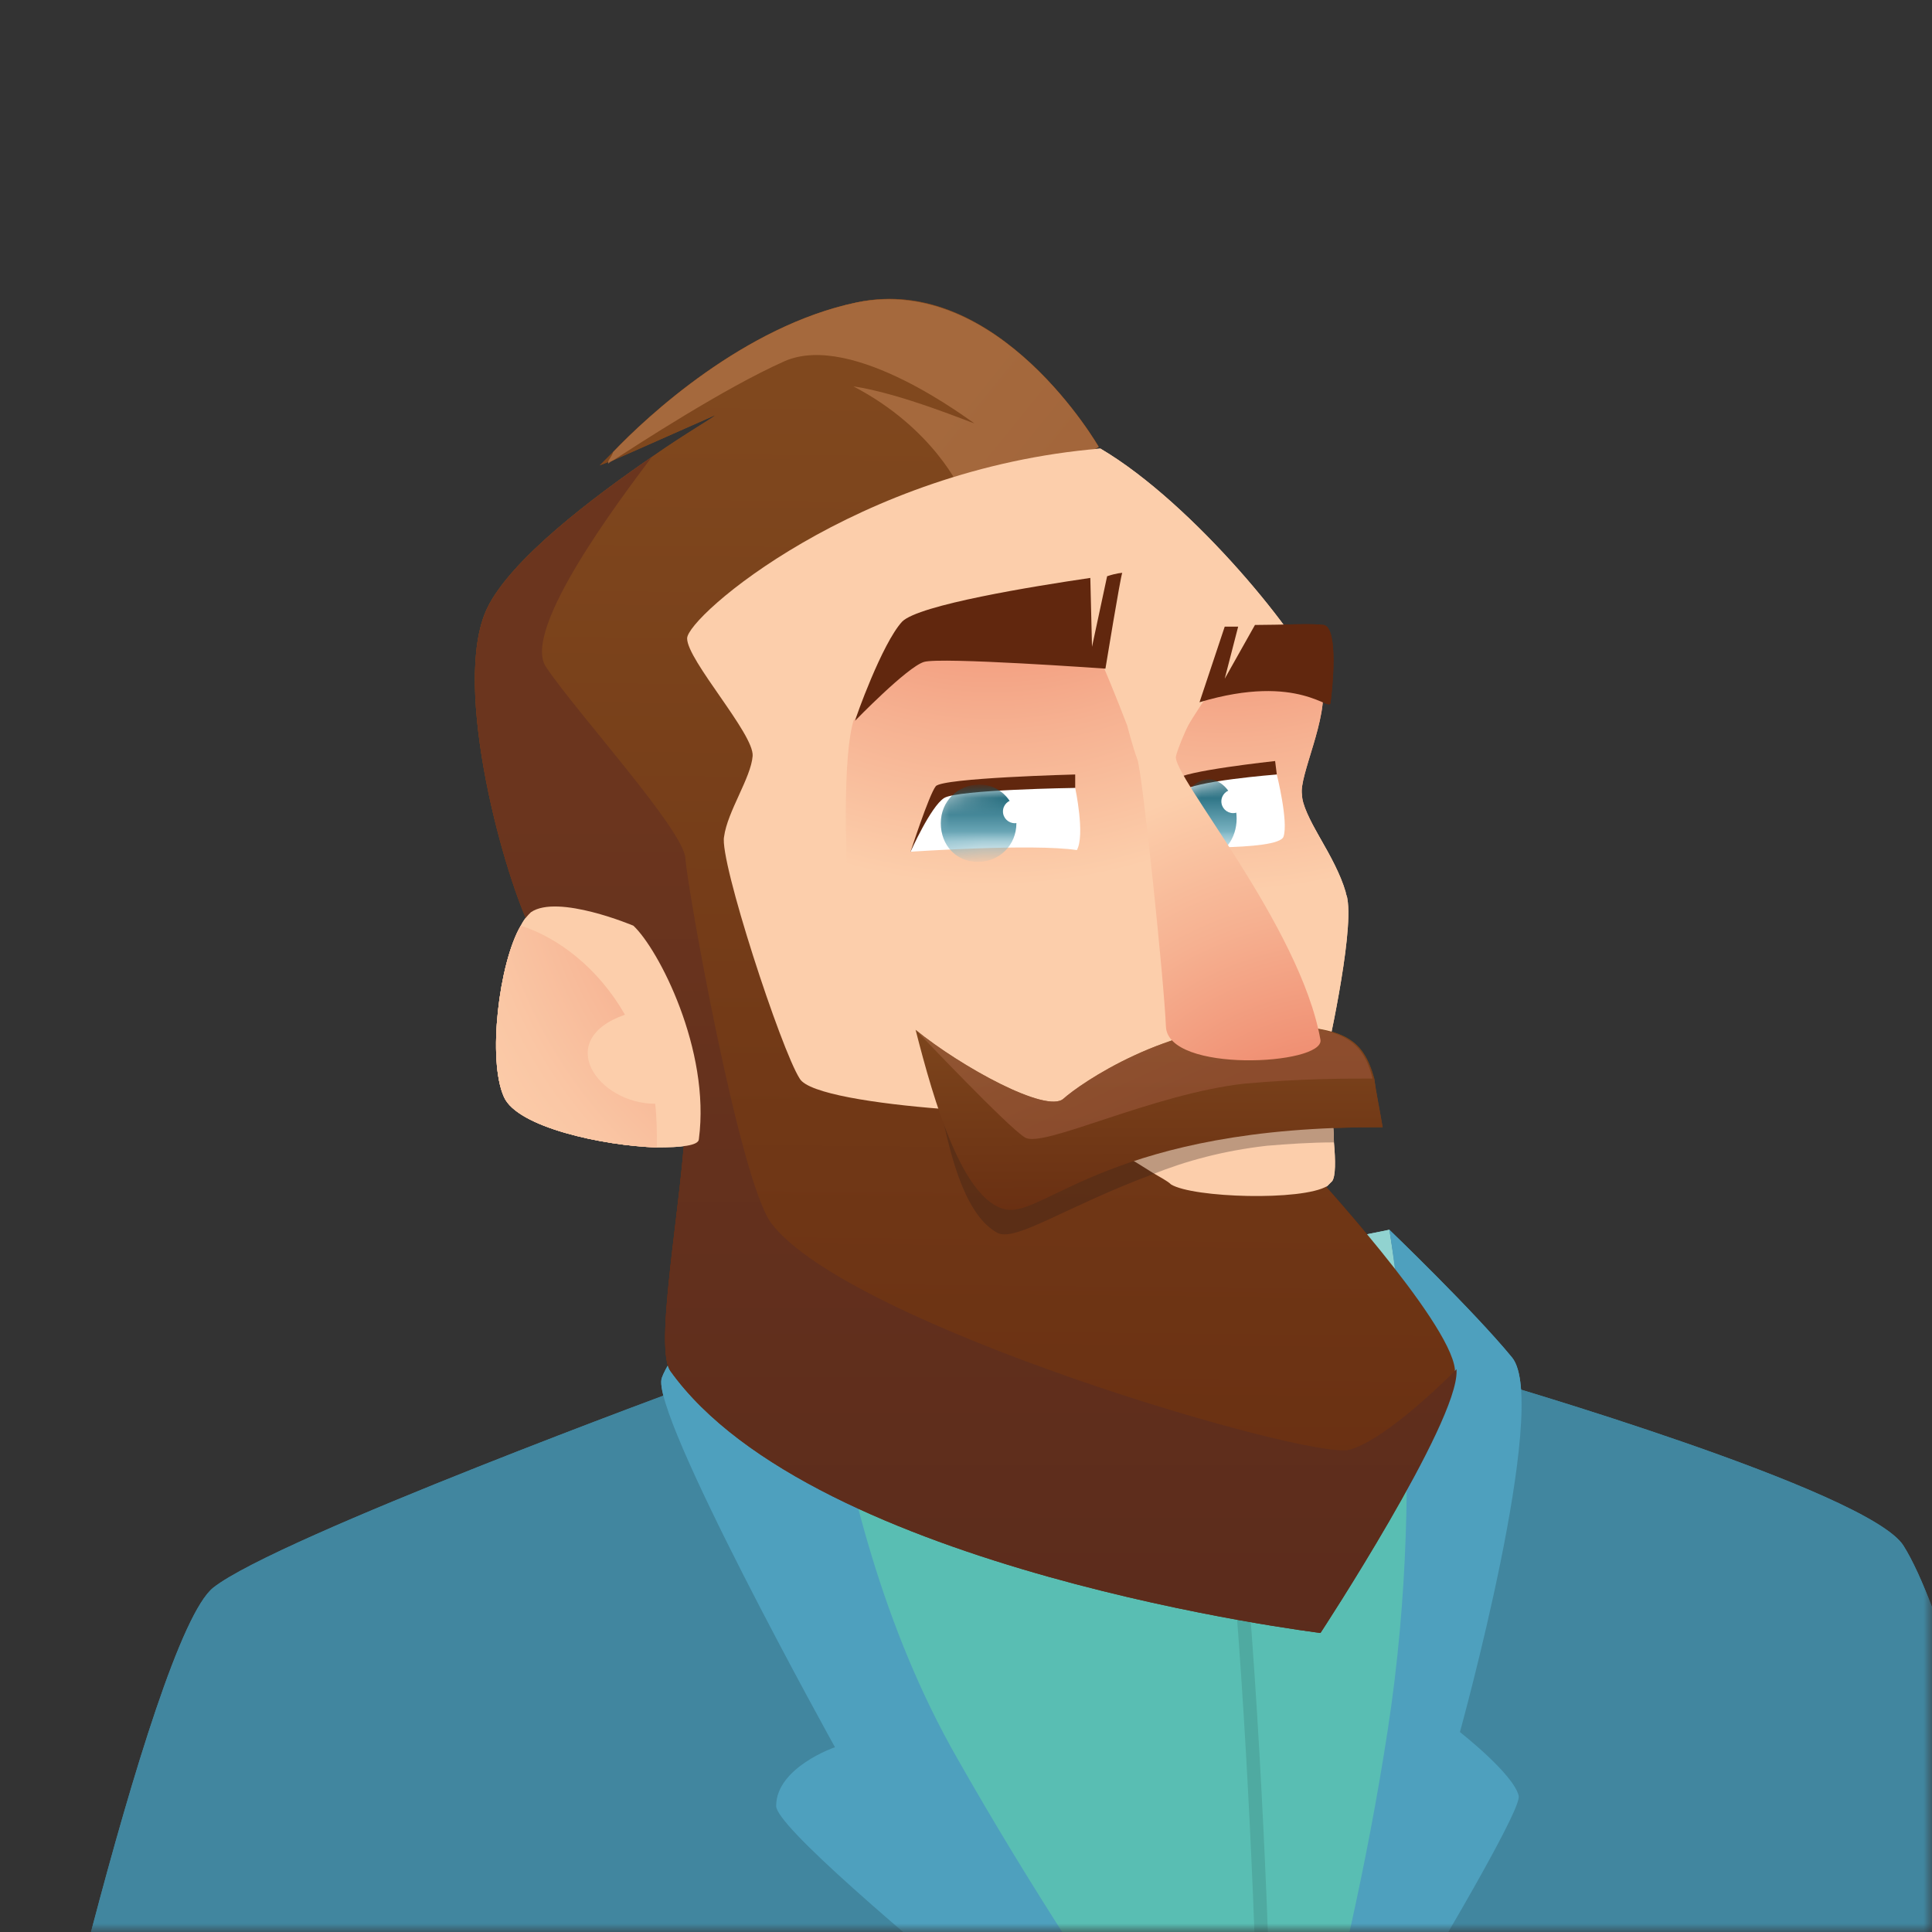 <svg width="115" height="115" viewBox="0 0 115 115" fill="none" xmlns="http://www.w3.org/2000/svg">
<rect x="0" y="0" width="115" height="115" fill="#333333" stroke="none"/>
<g clip-path="url(#clip0_1125_43264)">
<mask id="mask0_1125_43264" style="mask-type:luminance" maskUnits="userSpaceOnUse" x="0" y="0" width="115" height="115">
<path d="M115 0H0V115H115V0Z" fill="white"/>
</mask>
<g mask="url(#mask0_1125_43264)">
<path d="M41.3 82.4C41.3 82.4 16.5 91.5 12.7 94.5C8.9 97.5 1.1 132.8 1.1 132.8H124.4C124.4 132.8 117.7 99 113.3 92C111.2 88.7 88.8 82.2 88.8 82.2L81.5 76L71.6 76.1L48.8 74L41.3 82.4Z" fill="#41869F"/>
<path d="M46 78.4C45.7 98.6 71.1 129.6 75.6 132.7C80.2 123.6 86.8 94.9 86.4 86C85.9 77.1 83.5 76.2 83.5 76.2H71.7L48.8 74L46 78.4Z" fill="#59BEB3"/>
<g opacity="0.3">
<path d="M75.1 132.7C75.1 132.4 74.9 98.6 71.6 77.8L72.4 77.7C75.7 98.6 75.9 132.4 75.9 132.7H75.1Z" fill="#59BEB3"/>
</g>
<path d="M48.4 69.1L47.7 76.6L69.6 82.1L71.8 75.4L48.4 69.1Z" fill="#91D3D0"/>
<path d="M71.8 75.4L74.9 81.7L83.7 79.8L82.7 73.2L71.8 75.4Z" fill="#91D3D0"/>
<path d="M81.8 80.3C81.7 80.6 81.6 80.9 81.4 81.1C81.3 81.3 81.2 81.3 81 81.4C80.8 81.4 80.6 81.4 80.2 81.4C79.9 81.4 79.5 81.3 79.1 81.2C78.8 81.1 78.5 81.1 78.2 81C77.9 80.9 77.6 80.9 77.3 80.8C76 80.5 74.6 80 73.6 79.6C73.3 80.2 72.7 80.6 71.9 80.5C71.8 80.5 71.6 80.5 71.5 80.4C71.2 80.3 71 80.2 70.8 80C70.6 79.9 70.5 79.7 70.3 79.5C70.1 79.6 70 79.6 69.8 79.7C69.6 79.8 69.3 79.9 69 80C68.7 80.1 68.4 80.3 68.1 80.4C67.8 80.5 67.5 80.7 67.1 80.8C66.9 80.9 66.6 81 66.4 81.1C66.1 81.2 65.7 81.4 65.4 81.5C65.1 81.6 64.8 81.7 64.5 81.8C64.2 81.9 63.9 82 63.6 82.1C62.4 82.5 61.5 82.7 60.9 82.7C60.7 82.7 60.6 82.6 60.5 82.6C60.4 82.5 60.3 82.3 60.2 82C59.5 79.9 58.9 74.3 60.2 73.8C60.2 73.8 60.2 73.8 60.3 73.8C60.5 73.7 60.8 73.8 61.3 73.8C61.6 73.8 62 73.9 62.3 73.9C62.5 73.9 62.7 74 62.8 74C63.6 74.2 64.5 74.3 65.3 74.5C65.6 74.6 65.9 74.7 66.2 74.7C66.5 74.8 66.8 74.8 67 74.9C67.3 75 67.6 75.1 67.9 75.1C68.9 75.3 69.7 75.6 70.3 75.7L70.4 75.6C70.6 75.4 71 75.2 71.3 75.2C71.4 75.2 71.4 75.2 71.5 75.2C71.9 75.2 72.2 75.3 72.5 75.5C72.6 75.6 72.7 75.6 72.7 75.7C72.8 75.7 72.8 75.7 72.9 75.7C73.1 75.6 73.4 75.6 73.7 75.5C74 75.4 74.4 75.3 74.8 75.3C76.1 75 77.7 74.7 78.9 74.5C79.3 74.4 79.7 74.4 80 74.4C80.9 74.3 81.6 74.4 81.7 74.6C82.3 75.4 82.4 78.6 81.8 80.3Z" fill="#366C80"/>
<path d="M48.3 69.2C48.3 69.2 40.1 80 39.4 82C38.6 84 49.7 104 49.7 104C49.7 104 46.2 105.2 46.2 107.5C46.2 109.8 75.6 132.7 75.6 132.7C75.6 132.7 65.8 120.2 57 104.7C48.1 89.2 48.3 69.2 48.3 69.2Z" fill="#4EA0BE"/>
<path d="M82.7 73.2C82.7 73.2 87.7 78 90 80.8C92.3 83.6 86.9 103.1 86.9 103.1C86.9 103.1 90.1 105.6 90.4 106.9C90.7 108.3 75.5 132.7 75.5 132.7C75.5 132.7 80.1 119.3 82.6 103C85.1 86.8 82.7 73.2 82.7 73.2Z" fill="#4EA0BE"/>
<g opacity="0.4">
<path d="M61.3 82.4C61.3 82.6 61.2 82.8 61 82.9C60.8 82.9 60.7 82.8 60.6 82.8C60.5 82.7 60.4 82.5 60.3 82.2C60.4 82 60.6 81.9 60.8 81.9C61.1 81.8 61.3 82 61.3 82.4Z" fill="#366C80"/>
<path d="M60.8 80.1C60.5 80.1 60.3 80.3 60.3 80.7C60.3 81.1 60.5 81.3 60.8 81.3C61.1 81.3 61.3 81.1 61.3 80.7C61.3 80.3 61.1 80.1 60.8 80.1Z" fill="#366C80"/>
<path d="M60.8 78.3C60.5 78.3 60.3 78.5 60.3 78.9C60.3 79.3 60.5 79.5 60.8 79.5C61.1 79.5 61.3 79.3 61.3 78.9C61.3 78.5 61.1 78.3 60.8 78.3Z" fill="#366C80"/>
<path d="M60.8 76.6C60.5 76.6 60.3 76.8 60.3 77.2C60.3 77.6 60.5 77.8 60.8 77.8C61.1 77.8 61.3 77.6 61.3 77.2C61.3 76.8 61.1 76.6 60.8 76.6Z" fill="#366C80"/>
<path d="M60.8 74.8C60.5 74.8 60.3 75 60.3 75.4C60.3 75.8 60.5 76 60.8 76C61.1 76 61.3 75.8 61.3 75.4C61.3 75 61.1 74.8 60.8 74.8Z" fill="#366C80"/>
<path d="M61.3 73.8C61.2 74 61 74.2 60.8 74.2C60.6 74.2 60.4 74 60.3 73.8C60.3 73.8 60.3 73.8 60.4 73.8C60.6 73.8 60.9 73.8 61.3 73.8Z" fill="#366C80"/>
<path d="M62.6 80.9C62.3 80.9 62.1 81.1 62.1 81.5C62.1 81.9 62.3 82.1 62.6 82.1C62.9 82.1 63.1 81.9 63.1 81.5C63.1 81.1 62.9 80.9 62.6 80.9Z" fill="#366C80"/>
<path d="M62.6 79.1C62.3 79.1 62.1 79.3 62.1 79.7C62.1 80.1 62.3 80.3 62.6 80.3C62.9 80.3 63.1 80.1 63.1 79.7C63.1 79.3 62.9 79.1 62.6 79.1Z" fill="#366C80"/>
<path d="M62.6 77.4C62.3 77.4 62.1 77.6 62.1 78C62.1 78.4 62.3 78.6 62.6 78.6C62.9 78.6 63.1 78.4 63.1 78C63.1 77.6 62.9 77.4 62.6 77.4Z" fill="#366C80"/>
<path d="M62.6 75.7C62.3 75.7 62.1 75.9 62.1 76.3C62.1 76.7 62.3 76.9 62.6 76.9C62.9 76.9 63.1 76.7 63.1 76.3C63.1 75.9 62.9 75.7 62.6 75.7Z" fill="#366C80"/>
<path d="M63.1 74.5C63.1 74.8 62.9 75.1 62.6 75.1C62.3 75.1 62 74.8 62 74.5C62 74.3 62.1 74.1 62.3 74C62.5 74 62.7 74.1 62.8 74.1C63 74.1 63.1 74.3 63.1 74.5Z" fill="#366C80"/>
<path d="M64.6 82C64.3 82.1 64 82.2 63.7 82.3C63.7 82 64 81.8 64.2 81.8C64.4 81.8 64.5 81.9 64.6 82Z" fill="#366C80"/>
<path d="M64.2 80.1C63.9 80.1 63.7 80.3 63.7 80.7C63.7 81.1 63.9 81.3 64.2 81.3C64.5 81.3 64.8 81.1 64.8 80.7C64.8 80.3 64.5 80.1 64.2 80.1Z" fill="#366C80"/>
<path d="M64.2 78.3C63.9 78.3 63.7 78.5 63.7 78.9C63.7 79.3 63.9 79.5 64.2 79.5C64.5 79.5 64.8 79.3 64.8 78.9C64.8 78.5 64.5 78.3 64.2 78.3Z" fill="#366C80"/>
<path d="M64.2 76.6C63.9 76.6 63.7 76.8 63.7 77.2C63.7 77.6 63.9 77.8 64.2 77.8C64.5 77.8 64.8 77.6 64.8 77.2C64.8 76.8 64.5 76.6 64.2 76.6Z" fill="#366C80"/>
<path d="M64.2 74.8C63.9 74.8 63.7 75 63.7 75.4C63.7 75.8 63.9 76 64.2 76C64.5 76 64.8 75.8 64.8 75.4C64.8 75 64.5 74.8 64.2 74.8Z" fill="#366C80"/>
<path d="M66.5 81.2C66.2 81.3 65.8 81.5 65.5 81.6C65.5 81.5 65.5 81.5 65.5 81.4C65.5 81.1 65.7 80.8 66.1 80.8C66.2 80.9 66.5 81 66.5 81.2Z" fill="#366C80"/>
<path d="M66 79.1C65.7 79.1 65.4 79.3 65.4 79.7C65.4 80.1 65.6 80.3 66 80.3C66.4 80.3 66.6 80.1 66.6 79.7C66.6 79.3 66.3 79.1 66 79.1Z" fill="#366C80"/>
<path d="M66 77.4C65.7 77.4 65.4 77.6 65.4 78C65.4 78.4 65.6 78.6 66 78.6C66.4 78.6 66.6 78.4 66.6 78C66.6 77.6 66.3 77.4 66 77.4Z" fill="#366C80"/>
<path d="M66 75.7C65.7 75.7 65.4 75.9 65.4 76.3C65.4 76.7 65.6 76.9 66 76.9C66.4 76.9 66.6 76.7 66.6 76.3C66.6 75.9 66.3 75.7 66 75.7Z" fill="#366C80"/>
<path d="M66.4 74.8C66.3 74.9 66.2 75 66 75C65.7 75 65.5 74.8 65.5 74.6C65.8 74.7 66.1 74.7 66.4 74.8Z" fill="#366C80"/>
<path d="M68.2 80.6C67.9 80.7 67.6 80.9 67.2 81C67.1 80.9 67.1 80.8 67.1 80.7C67.1 80.4 67.3 80.1 67.7 80.1C67.9 80.1 68.2 80.3 68.2 80.6Z" fill="#366C80"/>
<path d="M67.7 78.3C67.4 78.3 67.1 78.5 67.1 78.9C67.1 79.3 67.3 79.5 67.7 79.5C68.1 79.5 68.3 79.3 68.3 78.9C68.3 78.5 68 78.3 67.7 78.3Z" fill="#366C80"/>
<path d="M67.7 76.6C67.4 76.6 67.1 76.8 67.1 77.2C67.1 77.6 67.3 77.8 67.7 77.8C68.1 77.8 68.3 77.6 68.3 77.2C68.3 76.8 68 76.6 67.7 76.6Z" fill="#366C80"/>
<path d="M68.2 75.4C68.2 75.7 68 76 67.6 76C67.2 76 67 75.8 67 75.4C67 75.3 67.1 75.1 67.2 75C67.5 75.1 67.8 75.2 68.1 75.2C68.2 75.3 68.2 75.3 68.2 75.4Z" fill="#366C80"/>
<path d="M70 79.7V79.8C69.8 79.9 69.5 80 69.2 80.1C69 80 68.9 79.8 68.9 79.6C68.9 79.3 69.1 79 69.5 79C69.9 79 70 79.4 70 79.7Z" fill="#366C80"/>
<path d="M69.4 78.5C69.731 78.5 70 78.231 70 77.9C70 77.569 69.731 77.3 69.4 77.3C69.069 77.3 68.8 77.569 68.8 77.9C68.8 78.231 69.069 78.5 69.4 78.5Z" fill="#366C80"/>
<path d="M69.4 75.7C69.1 75.7 68.8 75.9 68.8 76.3C68.8 76.7 69 76.9 69.4 76.9C69.8 76.9 70 76.7 70 76.3C70 75.9 69.7 75.7 69.4 75.7Z" fill="#366C80"/>
<path d="M71.6 80.5C71.3 80.4 71.1 80.3 70.9 80.1C71 80.1 71 80.1 71.1 80.1C71.3 80.1 71.6 80.2 71.6 80.5Z" fill="#366C80"/>
<path d="M71.1 79.5C71.431 79.5 71.7 79.231 71.7 78.9C71.7 78.569 71.431 78.3 71.1 78.3C70.769 78.3 70.5 78.569 70.5 78.9C70.5 79.231 70.769 79.5 71.1 79.5Z" fill="#366C80"/>
<path d="M71.1 77.7C71.431 77.7 71.7 77.431 71.7 77.1C71.7 76.769 71.431 76.5 71.1 76.5C70.769 76.5 70.5 76.769 70.5 77.1C70.5 77.431 70.769 77.7 71.1 77.7Z" fill="#366C80"/>
<path d="M71.6 75.4C71.6 75.7 71.4 76 71 76C70.9 76 70.7 75.9 70.6 75.9C71 75.6 71.3 75.4 71.6 75.4Z" fill="#366C80"/>
<path d="M72.9 79.1C72.6 79.1 72.3 79.3 72.3 79.7C72.3 80.1 72.5 80.3 72.9 80.3C73.3 80.3 73.5 80.1 73.5 79.7C73.5 79.3 73.2 79.1 72.9 79.1Z" fill="#366C80"/>
<path d="M72.9 77.4C72.6 77.4 72.3 77.6 72.3 78C72.3 78.4 72.5 78.6 72.9 78.6C73.3 78.6 73.5 78.4 73.5 78C73.5 77.6 73.2 77.4 72.9 77.4Z" fill="#366C80"/>
<path d="M72.9 75.7C72.6 75.7 72.3 75.9 72.3 76.3C72.3 76.7 72.5 76.9 72.9 76.9C73.3 76.9 73.5 76.7 73.5 76.3C73.5 75.9 73.2 75.7 72.9 75.7Z" fill="#366C80"/>
<path d="M74.5 79.5C74.832 79.5 75.1 79.231 75.1 78.9C75.1 78.569 74.832 78.3 74.5 78.3C74.169 78.3 73.9 78.569 73.9 78.9C73.9 79.231 74.169 79.5 74.5 79.5Z" fill="#366C80"/>
<path d="M74.5 77.7C74.832 77.7 75.1 77.431 75.1 77.1C75.1 76.769 74.832 76.5 74.5 76.5C74.169 76.5 73.9 76.769 73.9 77.1C73.9 77.431 74.169 77.7 74.5 77.7Z" fill="#366C80"/>
<path d="M75.1 75.4C75.1 75.7 74.9 76 74.5 76C74.3 76 74.1 75.9 74 75.7C74.3 75.5 74.7 75.4 75.1 75.4Z" fill="#366C80"/>
<path d="M76.3 80.3C76.631 80.3 76.9 80.031 76.9 79.7C76.9 79.369 76.631 79.1 76.3 79.1C75.969 79.1 75.7 79.369 75.7 79.7C75.7 80.031 75.969 80.3 76.3 80.3Z" fill="#366C80"/>
<path d="M76.3 78.5C76.631 78.5 76.9 78.231 76.9 77.9C76.9 77.569 76.631 77.3 76.3 77.3C75.969 77.3 75.7 77.569 75.7 77.9C75.7 78.231 75.969 78.5 76.3 78.5Z" fill="#366C80"/>
<path d="M76.3 75.7C76 75.7 75.7 75.9 75.7 76.3C75.7 76.7 75.9 76.9 76.3 76.9C76.7 76.9 76.9 76.7 76.9 76.3C76.9 75.9 76.6 75.7 76.3 75.7Z" fill="#366C80"/>
<path d="M78.5 80.6C78.5 80.8 78.4 80.9 78.3 81C78 80.9 77.7 80.9 77.4 80.8C77.4 80.7 77.4 80.7 77.4 80.6C77.4 80.3 77.6 80 78 80C78.4 80 78.5 80.3 78.5 80.6Z" fill="#366C80"/>
<path d="M78 79.5C78.332 79.5 78.6 79.231 78.6 78.9C78.6 78.569 78.332 78.3 78 78.3C77.669 78.3 77.4 78.569 77.4 78.9C77.4 79.231 77.669 79.5 78 79.5Z" fill="#366C80"/>
<path d="M78 77.7C78.332 77.7 78.6 77.431 78.6 77.1C78.6 76.769 78.332 76.5 78 76.5C77.669 76.5 77.4 76.769 77.4 77.1C77.4 77.431 77.669 77.7 78 77.7Z" fill="#366C80"/>
<path d="M78 76C78.332 76 78.6 75.731 78.6 75.4C78.6 75.069 78.332 74.8 78 74.8C77.669 74.8 77.4 75.069 77.4 75.4C77.4 75.731 77.669 76 78 76Z" fill="#366C80"/>
<path d="M80.3 81.4C80 81.4 79.6 81.3 79.2 81.2C79.3 81 79.5 80.9 79.7 80.9C80 80.9 80.3 81.1 80.3 81.4Z" fill="#366C80"/>
<path d="M79.7 79.1C79.4 79.1 79.1 79.3 79.1 79.7C79.1 80.1 79.3 80.3 79.7 80.3C80.1 80.3 80.3 80.1 80.3 79.7C80.3 79.3 80 79.1 79.7 79.1Z" fill="#366C80"/>
<path d="M79.7 77.4C79.4 77.4 79.1 77.6 79.1 78C79.1 78.4 79.3 78.6 79.7 78.6C80.1 78.6 80.3 78.4 80.3 78C80.3 77.6 80 77.4 79.7 77.4Z" fill="#366C80"/>
<path d="M79.7 75.7C79.4 75.7 79.1 75.9 79.1 76.3C79.1 76.7 79.3 76.9 79.7 76.9C80.1 76.9 80.3 76.7 80.3 76.3C80.3 75.9 80 75.7 79.7 75.7Z" fill="#366C80"/>
<path d="M80.3 74.4C80.3 74.7 80.1 75 79.7 75C79.4 75 79.2 74.8 79.2 74.6C79.6 74.5 79.9 74.5 80.3 74.4Z" fill="#366C80"/>
<path d="M81.8 80.3C81.7 80.6 81.6 80.9 81.4 81.1H81.3C81 81.1 80.7 80.9 80.7 80.5C80.7 80.1 80.9 79.9 81.3 79.9C81.6 80 81.8 80.2 81.8 80.3Z" fill="#366C80"/>
<path d="M81.4 79.5C81.731 79.5 82 79.231 82 78.9C82 78.569 81.731 78.3 81.4 78.3C81.069 78.3 80.8 78.569 80.8 78.9C80.8 79.231 81.069 79.5 81.4 79.5Z" fill="#366C80"/>
<path d="M81.4 77.7C81.731 77.7 82 77.431 82 77.1C82 76.769 81.731 76.5 81.4 76.5C81.069 76.5 80.8 76.769 80.8 77.1C80.8 77.431 81.069 77.7 81.4 77.7Z" fill="#366C80"/>
<path d="M81.4 76C81.731 76 82 75.731 82 75.4C82 75.069 81.731 74.8 81.4 74.8C81.069 74.8 80.8 75.069 80.8 75.4C80.8 75.731 81.069 76 81.4 76Z" fill="#366C80"/>
</g>
<path d="M78.6 97.2C78.6 97.2 48.4 93.5 39.9 81.6C38.8 80 41 69.5 40.8 65.4C40.6 61.3 33.3 58.4 31.7 55.5C30.1 52.5 26.8 40.8 29 36.2C30.4 33.3 35.3 29.6 38.8 27.2C40.8 25.8 42.4 24.9 42.6 24.7L36.5 27.4L36.2 27.5L35.7 27.7C35.7 27.7 36 27.4 36.5 26.9C38.5 24.8 44.3 19.4 51 18C59.4 16.2 65.4 26.6 65.4 26.6C65.4 26.6 64.4 27.2 62.9 28.1C58.9 30.4 51.7 34.7 50.5 35.9C48.8 37.6 51.9 56.1 51.9 56.1L78 69.6C78 69.6 86.3 78.6 86.6 81.5V81.6C86.8 84.7 78.6 97.2 78.6 97.2Z" fill="url(#paint0_linear_1125_43264)"/>
<path opacity="0.7" d="M65.4 26.6C65.4 26.6 64.4 27.2 62.9 28.1C60.1 28.8 57.2 29.2 57.2 29.2C57.2 29.2 55.6 25.5 50.8 23C53.6 23.4 57.9 25.2 58 25.2C57.8 25.1 50.8 19.7 46.7 21.5C43.1 23.1 37.9 26.5 36.5 27.4C36.3 27.5 36.2 27.6 36.2 27.6C36.2 27.6 36.2 27.6 36.2 27.5C36.2 27.4 36.4 27.2 36.5 26.9C38.5 24.8 44.3 19.4 51 18C59.5 16.3 65.4 26.6 65.4 26.6Z" fill="url(#paint1_linear_1125_43264)"/>
<path opacity="0.2" d="M78.6 97.2C78.6 97.2 48.4 93.5 39.9 81.6C38.8 80 41 69.5 40.8 65.4C40.6 61.3 33.3 58.4 31.7 55.5C30.1 52.5 26.8 40.8 29 36.2C30.4 33.3 35.3 29.6 38.8 27.2C37 29.6 31 37.5 32.5 39.7C34.3 42.4 40.7 49.4 40.8 51.1C40.9 52.8 44 70.2 45.9 72.8C50.5 78.9 77.9 86.9 80.3 86.3C82.6 85.7 86.7 81.5 86.7 81.5V81.6C86.8 84.7 78.6 97.2 78.6 97.2Z" fill="url(#paint2_linear_1125_43264)"/>
<path d="M79.4 68C79.5 69.1 79.5 70 79.3 70.3C79.2 70.4 79.1 70.5 79 70.6C77.5 71.5 71 71.3 69.7 70.5C69.5 70.3 69.1 70.1 68.6 69.8C67.5 69.1 66 68.2 64.8 67.5C63.7 66.8 62.9 66.3 62.9 66.3C62.9 66.3 60 66.2 56.7 65.9C56.5 66 56.3 66 56 66C52.2 65.7 48.1 65.1 47.6 64.2C46.5 62.5 42.8 51.2 43.1 49.8C43.3 48.3 44.7 46.3 44.8 45C44.9 43.7 40.9 39.3 40.9 38C40.9 36.7 51 27.9 65.5 26.7C71.1 30 77.6 38.1 78.5 40.6C78.5 40.7 78.6 40.8 78.6 40.9C79 42.9 77.2 46.4 77.4 47.5C77.6 48.6 79.5 51 80.1 53.1C80.1 53.2 80.2 53.4 80.2 53.5C80.6 55.7 78.9 63.1 78.9 63.1C78.9 63.1 79 63.9 79.2 65C79.2 65.8 79.4 67 79.4 68Z" fill="#FCCEAB"/>
<path opacity="0.3" d="M79.4 68C78 68 76.6 68.1 75.4 68.2C72.8 68.5 70.6 69.1 68.6 69.9C63.5 71.8 60.5 73.9 59.4 73.4C57.5 72.4 56.6 69 56 66C55.7 64.4 55.2 63.2 55.2 63.1C55.2 63.1 56 64.6 56.8 66C57.4 67.2 58.1 68.3 58.3 68.6C58.7 69.2 61.3 68.6 64.8 67.5C66 67.2 67.3 66.8 68.6 66.4C69.3 66.2 70 66 70.9 65.8C73.5 65.3 76.5 65 79.1 64.7C79.2 65.8 79.4 67 79.4 68Z" fill="#805047"/>
<path d="M80 53C77.7 54.2 72.9 55.6 72.3 55C71.5 54.3 69.2 46.8 69.5 45.7C69.7 44.6 71.6 41.8 71.6 41.8C72.8 40.7 76.4 39.7 78.6 40.4C78.6 40.5 78.7 40.6 78.7 40.7C79.1 42.7 77.3 46.2 77.5 47.3C77.5 48.5 79.4 50.9 80 53Z" fill="url(#paint3_radial_1125_43264)"/>
<path d="M50.8 42.9C50 45.7 50.5 53.6 50.5 53.6C50.5 53.6 67.7 53.4 69.4 51.7C71.1 50 67.1 43.2 67.1 43.2C67.1 43.2 66.3 41.1 65.6 39.5C65 37.9 55.3 38.8 55 38.7C54.7 38.7 51.7 41.6 50.8 42.9Z" fill="url(#paint4_radial_1125_43264)"/>
<path d="M66.8 34.1C66.7 34.3 65.8 39.8 65.8 39.8C65.8 39.8 56 39.1 55 39.4C54 39.7 50.9 42.9 50.9 42.9C50.9 42.8 52.5 38.3 53.7 37C54.7 36 61.5 34.9 64.9 34.4L65 38.5L65.9 34.3C66.5 34.1 66.8 34.1 66.8 34.1Z" fill="url(#paint5_linear_1125_43264)"/>
<path d="M54.2 50.7C54.2 50.7 55.3 47.3 55.7 46.8C56.1 46.3 64 46.1 64 46.1V46.9L54.2 50.7Z" fill="url(#paint6_linear_1125_43264)"/>
<path d="M54.2 50.7C54.2 50.7 55.4 48 56.2 47.5C57 47 64 46.9 64 46.9C64 46.9 64.6 49.7 64.1 50.6C61.5 50.2 54.1 50.7 54.2 50.7Z" fill="white"/>
<mask id="mask1_1125_43264" style="mask-type:luminance" maskUnits="userSpaceOnUse" x="54" y="46" width="11" height="5">
<path d="M54.2 50.7C54.2 50.7 55.4 48 56.2 47.5C57 47 64 46.9 64 46.9C64 46.9 64.6 49.7 64.1 50.6C61.5 50.2 54.1 50.7 54.2 50.7Z" fill="white"/>
</mask>
<g mask="url(#mask1_1125_43264)">
<path d="M60.5 49C60.5 50.3 59.5 51.3 58.2 51.3C56.9 51.3 56 50.3 56 49C56 47.7 57 46.7 58.3 46.7C59.6 46.7 60.5 47.8 60.5 49Z" fill="url(#paint7_linear_1125_43264)"/>
</g>
<path d="M69.2 50.4C69.2 50.4 69.7 46.9 70 46.4C70.3 45.9 75.9 45.3 75.9 45.3L76 46.1L69.2 50.4Z" fill="url(#paint8_linear_1125_43264)"/>
<path d="M69.2 50.4C69.2 50.4 69.9 47.7 70.4 47.1C70.9 46.5 76 46.1 76 46.1C76 46.1 76.7 48.9 76.4 49.8C76.1 50.7 69.2 50.4 69.2 50.4Z" fill="white"/>
<mask id="mask2_1125_43264" style="mask-type:luminance" maskUnits="userSpaceOnUse" x="69" y="46" width="8" height="5">
<path d="M69.2 50.4C69.2 50.4 69.9 47.7 70.4 47.1C70.9 46.5 76 46.1 76 46.1C76 46.1 76.7 48.9 76.4 49.8C76.1 50.7 69.2 50.4 69.2 50.4Z" fill="white"/>
</mask>
<g mask="url(#mask2_1125_43264)">
<path d="M73.6 48.5C73.7 49.7 73 50.8 72.1 50.9C71.2 51 70.4 50 70.3 48.8C70.2 47.6 70.9 46.5 71.8 46.4C72.7 46.3 73.5 47.2 73.6 48.5Z" fill="url(#paint9_linear_1125_43264)"/>
</g>
<path d="M79.2 41.8C79.2 42.5 77.4 40 71.4 41.8L72.9 37.3C72.9 37.3 73.2 37.3 73.7 37.3L72.9 40.4L74.7 37.2C76.2 37.2 78.1 37.1 78.8 37.2C79.7 37.4 79.3 41.1 79.2 41.8Z" fill="url(#paint10_linear_1125_43264)"/>
<path d="M41.6 67.8C41.6 68.2 40.5 68.3 39.1 68.3C35.9 68.2 30.8 67.1 30 65.3C29 63.1 29.7 57.3 31 55.1C31.2 54.7 31.4 54.5 31.6 54.3C33.2 53.2 37.7 55.1 37.7 55.1C39.2 56.5 42.3 62.5 41.6 67.8Z" fill="#FCCEAB"/>
<path d="M39.1 68.3C35.9 68.2 30.8 67.1 30 65.3C29 63.1 29.7 57.3 31 55.1C33.2 55.8 35.6 57.6 37.2 60.4C32.9 61.9 35.6 65.7 39 65.7C39.1 66.6 39.1 67.4 39.1 68.3Z" fill="url(#paint11_radial_1125_43264)"/>
<path d="M82.3 67.1C66.3 67 62.2 72.4 59.9 72C57.3 71.5 55.6 65.6 54.5 61.3C57.2 63.5 62.3 66.3 63.3 65.4C64.3 64.5 69.5 60.9 75.4 61C79.9 61.1 81.1 61.7 81.8 64.2C81.9 65 82.1 65.9 82.3 67.1Z" fill="url(#paint12_linear_1125_43264)"/>
<path opacity="0.3" d="M81.7 64.2C80.1 64.2 77.4 64.2 74.1 64.5C68.6 65.1 62 68.4 61 67.7C60 67.1 54.7 61.5 54.5 61.3C57.2 63.5 62.3 66.3 63.3 65.4C64.3 64.5 69.5 60.9 75.4 61C79.8 61.1 81.1 61.8 81.7 64.2Z" fill="#805047"/>
<path d="M71.4 41.8C71.3 42 70.3 43.9 70 45C69.7 46.1 77.4 55.1 78.6 61.9C78.8 63.4 69.5 63.9 69.4 61.1C69.3 58.5 68 46 67.7 45.2C67.4 44.4 67.1 43.2 67.1 43.2L71.4 41.8Z" fill="url(#paint13_radial_1125_43264)"/>
<path d="M60.4 49C60.787 49 61.1 48.687 61.1 48.3C61.1 47.913 60.787 47.6 60.4 47.6C60.014 47.6 59.7 47.913 59.7 48.3C59.7 48.687 60.014 49 60.4 49Z" fill="white"/>
<path d="M73.4 48.4C73.787 48.4 74.1 48.087 74.1 47.7C74.1 47.313 73.787 47 73.4 47C73.014 47 72.7 47.313 72.7 47.7C72.7 48.087 73.014 48.4 73.4 48.4Z" fill="white"/>
<path d="M41.3 82.4C41.3 82.4 16.5 91.5 12.7 94.5C8.9 97.5 1.1 132.8 1.1 132.8H124.4C124.4 132.8 117.7 99 113.3 92C111.2 88.7 88.8 82.2 88.8 82.2L81.5 76L71.6 76.1L48.8 74L41.3 82.4Z" fill="#41869F"/>
<path d="M46 78.4C45.7 98.6 71.1 129.6 75.6 132.7C80.2 123.6 86.8 94.9 86.4 86C85.9 77.1 83.5 76.2 83.5 76.2H71.7L48.8 74L46 78.4Z" fill="#59BEB3"/>
<g opacity="0.3">
<path d="M75.1 132.7C75.1 132.4 74.9 98.6 71.6 77.8L72.4 77.7C75.7 98.6 75.9 132.4 75.9 132.7H75.1Z" fill="#3A7B74"/>
</g>
<path d="M48.4 69.1L47.7 76.6L69.6 82.1L71.8 75.4L48.4 69.1Z" fill="#91D3D0"/>
<path d="M71.8 75.4L74.9 81.7L83.7 79.8L82.7 73.2L71.8 75.4Z" fill="#91D3D0"/>
<path d="M81.8 80.3C81.7 80.6 81.6 80.9 81.4 81.1C81.3 81.3 81.2 81.3 81 81.4C80.8 81.4 80.6 81.4 80.2 81.4C79.9 81.4 79.5 81.3 79.1 81.2C78.8 81.1 78.5 81.1 78.2 81C77.9 80.9 77.6 80.9 77.3 80.8C76 80.5 74.6 80 73.6 79.6C73.3 80.2 72.7 80.6 71.9 80.5C71.8 80.5 71.6 80.5 71.5 80.4C71.2 80.3 71 80.2 70.8 80C70.6 79.9 70.5 79.7 70.3 79.5C70.1 79.6 70 79.6 69.8 79.7C69.6 79.8 69.3 79.9 69 80C68.7 80.1 68.4 80.3 68.1 80.4C67.8 80.5 67.5 80.7 67.1 80.8C66.9 80.9 66.6 81 66.4 81.1C66.1 81.2 65.7 81.4 65.4 81.5C65.1 81.6 64.8 81.7 64.5 81.8C64.2 81.9 63.9 82 63.6 82.1C62.4 82.5 61.5 82.7 60.9 82.7C60.7 82.7 60.6 82.6 60.5 82.6C60.4 82.5 60.3 82.3 60.2 82C59.5 79.9 58.9 74.3 60.2 73.8C60.2 73.8 60.2 73.8 60.3 73.8C60.5 73.7 60.8 73.8 61.3 73.8C61.6 73.8 62 73.9 62.3 73.9C62.5 73.9 62.7 74 62.8 74C63.6 74.2 64.5 74.3 65.3 74.5C65.6 74.6 65.9 74.7 66.2 74.7C66.5 74.8 66.8 74.8 67 74.9C67.3 75 67.6 75.1 67.9 75.1C68.9 75.3 69.7 75.6 70.3 75.7L70.4 75.6C70.6 75.4 71 75.2 71.3 75.2C71.4 75.2 71.4 75.2 71.5 75.2C71.9 75.2 72.2 75.3 72.5 75.5C72.6 75.6 72.7 75.6 72.7 75.7C72.8 75.7 72.8 75.7 72.9 75.7C73.1 75.6 73.4 75.6 73.7 75.5C74 75.4 74.4 75.3 74.8 75.3C76.1 75 77.7 74.7 78.9 74.5C79.3 74.4 79.7 74.4 80 74.4C80.9 74.3 81.6 74.4 81.7 74.6C82.3 75.4 82.4 78.6 81.8 80.3Z" fill="#366C80"/>
<path d="M48.3 69.2C48.3 69.2 40.1 80 39.4 82C38.6 84 49.7 104 49.7 104C49.7 104 46.2 105.2 46.2 107.5C46.2 109.8 75.6 132.7 75.6 132.7C75.6 132.7 65.8 120.2 57 104.7C48.1 89.2 48.3 69.2 48.3 69.2Z" fill="#4EA0BE"/>
<path d="M82.7 73.2C82.7 73.2 87.7 78 90 80.8C92.3 83.6 86.9 103.1 86.9 103.1C86.9 103.1 90.1 105.6 90.4 106.9C90.7 108.3 75.5 132.7 75.5 132.7C75.5 132.7 80.1 119.3 82.6 103C85.1 86.8 82.7 73.2 82.7 73.2Z" fill="#4EA0BE"/>
<g opacity="0.4">
<path d="M61.3 82.4C61.3 82.6 61.2 82.8 61 82.9C60.8 82.9 60.7 82.8 60.6 82.8C60.5 82.7 60.4 82.5 60.3 82.2C60.4 82 60.6 81.9 60.8 81.9C61.1 81.8 61.3 82 61.3 82.4Z" fill="#366C80"/>
<path d="M60.8 80.1C60.5 80.1 60.3 80.3 60.3 80.7C60.3 81.1 60.5 81.3 60.8 81.3C61.1 81.3 61.3 81.1 61.3 80.7C61.3 80.3 61.1 80.1 60.8 80.1Z" fill="#366C80"/>
<path d="M60.8 78.3C60.5 78.3 60.3 78.5 60.3 78.9C60.3 79.3 60.5 79.5 60.8 79.5C61.1 79.5 61.3 79.3 61.3 78.9C61.3 78.5 61.1 78.3 60.8 78.3Z" fill="#366C80"/>
<path d="M60.8 76.6C60.5 76.6 60.3 76.8 60.3 77.2C60.3 77.6 60.5 77.8 60.8 77.8C61.1 77.8 61.3 77.6 61.3 77.2C61.3 76.8 61.1 76.6 60.8 76.6Z" fill="#366C80"/>
<path d="M60.8 74.8C60.5 74.8 60.3 75 60.3 75.4C60.3 75.8 60.5 76 60.8 76C61.1 76 61.3 75.8 61.3 75.4C61.3 75 61.1 74.8 60.8 74.8Z" fill="#366C80"/>
<path d="M61.3 73.8C61.2 74 61 74.2 60.8 74.2C60.6 74.2 60.4 74 60.3 73.8C60.3 73.8 60.3 73.8 60.4 73.8C60.6 73.8 60.9 73.8 61.3 73.8Z" fill="#366C80"/>
<path d="M62.6 80.9C62.3 80.9 62.1 81.1 62.1 81.5C62.1 81.9 62.3 82.1 62.6 82.1C62.9 82.1 63.1 81.9 63.1 81.5C63.1 81.1 62.9 80.9 62.6 80.9Z" fill="#366C80"/>
<path d="M62.6 79.1C62.3 79.1 62.1 79.3 62.1 79.7C62.1 80.1 62.3 80.3 62.6 80.3C62.9 80.3 63.1 80.1 63.1 79.7C63.1 79.3 62.9 79.1 62.6 79.1Z" fill="#366C80"/>
<path d="M62.6 77.4C62.3 77.4 62.1 77.6 62.1 78C62.1 78.4 62.3 78.6 62.6 78.6C62.9 78.6 63.1 78.4 63.1 78C63.1 77.6 62.9 77.4 62.6 77.4Z" fill="#366C80"/>
<path d="M62.6 75.7C62.3 75.7 62.1 75.9 62.1 76.3C62.1 76.7 62.3 76.9 62.6 76.9C62.9 76.9 63.1 76.7 63.1 76.3C63.1 75.9 62.9 75.7 62.6 75.7Z" fill="#366C80"/>
<path d="M63.1 74.5C63.1 74.8 62.9 75.1 62.6 75.1C62.3 75.1 62 74.8 62 74.5C62 74.3 62.1 74.1 62.3 74C62.5 74 62.7 74.1 62.8 74.1C63 74.1 63.1 74.3 63.1 74.5Z" fill="#366C80"/>
<path d="M64.6 82C64.3 82.1 64 82.2 63.7 82.3C63.7 82 64 81.8 64.2 81.8C64.4 81.8 64.5 81.9 64.6 82Z" fill="#366C80"/>
<path d="M64.2 80.1C63.9 80.1 63.7 80.3 63.7 80.7C63.7 81.1 63.9 81.3 64.2 81.3C64.5 81.3 64.8 81.1 64.8 80.7C64.8 80.3 64.5 80.1 64.2 80.1Z" fill="#366C80"/>
<path d="M64.2 78.3C63.9 78.3 63.7 78.5 63.7 78.9C63.7 79.3 63.9 79.5 64.2 79.5C64.5 79.5 64.8 79.3 64.8 78.9C64.8 78.5 64.5 78.3 64.2 78.3Z" fill="#366C80"/>
<path d="M64.2 76.6C63.9 76.6 63.7 76.8 63.7 77.2C63.7 77.6 63.9 77.8 64.2 77.8C64.5 77.8 64.8 77.6 64.8 77.2C64.8 76.8 64.5 76.6 64.2 76.6Z" fill="#366C80"/>
<path d="M64.2 74.8C63.9 74.8 63.7 75 63.7 75.4C63.7 75.8 63.9 76 64.2 76C64.5 76 64.8 75.8 64.8 75.4C64.8 75 64.5 74.8 64.2 74.8Z" fill="#366C80"/>
<path d="M66.5 81.2C66.2 81.3 65.8 81.5 65.5 81.6C65.5 81.5 65.5 81.5 65.5 81.4C65.5 81.1 65.7 80.8 66.1 80.8C66.2 80.9 66.5 81 66.5 81.2Z" fill="#366C80"/>
<path d="M66 79.1C65.7 79.1 65.4 79.3 65.4 79.7C65.4 80.1 65.6 80.3 66 80.3C66.4 80.3 66.6 80.1 66.6 79.7C66.6 79.3 66.3 79.1 66 79.1Z" fill="#366C80"/>
<path d="M66 77.4C65.7 77.4 65.4 77.6 65.4 78C65.4 78.4 65.6 78.6 66 78.6C66.4 78.6 66.6 78.4 66.6 78C66.6 77.6 66.3 77.4 66 77.4Z" fill="#366C80"/>
<path d="M66 75.7C65.7 75.7 65.4 75.9 65.4 76.3C65.4 76.7 65.6 76.9 66 76.9C66.4 76.9 66.6 76.7 66.6 76.3C66.6 75.9 66.3 75.7 66 75.7Z" fill="#366C80"/>
<path d="M66.4 74.8C66.3 74.9 66.2 75 66 75C65.7 75 65.5 74.8 65.5 74.6C65.8 74.7 66.1 74.7 66.4 74.8Z" fill="#366C80"/>
<path d="M68.2 80.6C67.9 80.7 67.6 80.9 67.2 81C67.1 80.9 67.1 80.8 67.1 80.7C67.1 80.4 67.3 80.1 67.7 80.1C67.9 80.1 68.2 80.3 68.2 80.6Z" fill="#366C80"/>
<path d="M67.7 78.3C67.4 78.3 67.1 78.5 67.1 78.9C67.1 79.3 67.3 79.5 67.7 79.5C68.1 79.5 68.3 79.3 68.3 78.9C68.3 78.5 68 78.3 67.7 78.3Z" fill="#366C80"/>
<path d="M67.7 76.6C67.4 76.6 67.1 76.8 67.1 77.2C67.1 77.6 67.3 77.8 67.7 77.8C68.1 77.8 68.3 77.6 68.3 77.2C68.3 76.8 68 76.6 67.7 76.6Z" fill="#366C80"/>
<path d="M68.2 75.4C68.2 75.7 68 76 67.6 76C67.2 76 67 75.8 67 75.4C67 75.3 67.1 75.1 67.2 75C67.5 75.1 67.8 75.2 68.1 75.2C68.2 75.3 68.2 75.3 68.2 75.4Z" fill="#366C80"/>
<path d="M70 79.7V79.8C69.8 79.9 69.5 80 69.2 80.1C69 80 68.9 79.8 68.9 79.6C68.9 79.3 69.1 79 69.5 79C69.9 79 70 79.4 70 79.7Z" fill="#366C80"/>
<path d="M69.4 78.5C69.731 78.5 70 78.231 70 77.9C70 77.569 69.731 77.3 69.4 77.3C69.069 77.3 68.8 77.569 68.8 77.9C68.8 78.231 69.069 78.5 69.4 78.5Z" fill="#366C80"/>
<path d="M69.4 75.7C69.1 75.7 68.8 75.9 68.8 76.3C68.8 76.7 69 76.9 69.4 76.9C69.8 76.9 70 76.7 70 76.3C70 75.9 69.7 75.7 69.4 75.7Z" fill="#366C80"/>
<path d="M71.6 80.5C71.3 80.4 71.1 80.3 70.9 80.1C71 80.1 71 80.1 71.1 80.1C71.3 80.1 71.6 80.2 71.6 80.5Z" fill="#366C80"/>
<path d="M71.1 79.5C71.431 79.5 71.7 79.231 71.7 78.9C71.7 78.569 71.431 78.3 71.1 78.3C70.769 78.3 70.5 78.569 70.5 78.9C70.5 79.231 70.769 79.5 71.1 79.5Z" fill="#366C80"/>
<path d="M71.1 77.7C71.431 77.7 71.7 77.431 71.7 77.1C71.7 76.769 71.431 76.5 71.1 76.5C70.769 76.5 70.5 76.769 70.5 77.1C70.5 77.431 70.769 77.7 71.1 77.7Z" fill="#366C80"/>
<path d="M71.6 75.4C71.6 75.7 71.4 76 71 76C70.9 76 70.7 75.9 70.6 75.9C71 75.6 71.3 75.4 71.6 75.4Z" fill="#366C80"/>
<path d="M72.9 79.1C72.6 79.1 72.3 79.3 72.3 79.7C72.3 80.1 72.5 80.3 72.9 80.3C73.3 80.3 73.5 80.1 73.5 79.7C73.5 79.3 73.2 79.1 72.9 79.1Z" fill="#366C80"/>
<path d="M72.9 77.4C72.6 77.4 72.3 77.6 72.3 78C72.3 78.4 72.5 78.6 72.9 78.6C73.3 78.6 73.5 78.4 73.5 78C73.5 77.6 73.2 77.4 72.9 77.4Z" fill="#366C80"/>
<path d="M72.9 75.7C72.6 75.7 72.3 75.9 72.3 76.3C72.3 76.7 72.5 76.9 72.9 76.9C73.3 76.9 73.5 76.7 73.5 76.3C73.5 75.9 73.2 75.7 72.9 75.7Z" fill="#366C80"/>
<path d="M74.5 79.5C74.832 79.5 75.1 79.231 75.1 78.9C75.1 78.569 74.832 78.3 74.5 78.3C74.169 78.3 73.9 78.569 73.9 78.9C73.9 79.231 74.169 79.5 74.5 79.5Z" fill="#366C80"/>
<path d="M74.5 77.7C74.832 77.7 75.1 77.431 75.1 77.1C75.1 76.769 74.832 76.5 74.5 76.5C74.169 76.5 73.9 76.769 73.9 77.1C73.9 77.431 74.169 77.7 74.5 77.7Z" fill="#366C80"/>
<path d="M75.1 75.4C75.1 75.7 74.9 76 74.5 76C74.3 76 74.1 75.9 74 75.7C74.3 75.5 74.7 75.4 75.1 75.4Z" fill="#366C80"/>
<path d="M76.3 80.3C76.631 80.3 76.9 80.031 76.9 79.7C76.9 79.369 76.631 79.1 76.3 79.1C75.969 79.1 75.7 79.369 75.7 79.7C75.7 80.031 75.969 80.3 76.3 80.3Z" fill="#366C80"/>
<path d="M76.3 78.5C76.631 78.5 76.9 78.231 76.9 77.9C76.9 77.569 76.631 77.3 76.3 77.3C75.969 77.3 75.7 77.569 75.7 77.9C75.7 78.231 75.969 78.5 76.3 78.5Z" fill="#366C80"/>
<path d="M76.3 75.7C76 75.7 75.7 75.9 75.7 76.3C75.7 76.7 75.9 76.9 76.3 76.9C76.7 76.9 76.9 76.7 76.9 76.3C76.9 75.9 76.6 75.7 76.3 75.7Z" fill="#366C80"/>
<path d="M78.5 80.6C78.5 80.8 78.4 80.9 78.3 81C78 80.9 77.7 80.9 77.4 80.8C77.4 80.7 77.4 80.7 77.4 80.6C77.4 80.3 77.6 80 78 80C78.4 80 78.5 80.3 78.5 80.6Z" fill="#366C80"/>
<path d="M78 79.5C78.332 79.5 78.6 79.231 78.6 78.9C78.6 78.569 78.332 78.3 78 78.3C77.669 78.3 77.4 78.569 77.4 78.9C77.4 79.231 77.669 79.5 78 79.5Z" fill="#366C80"/>
<path d="M78 77.7C78.332 77.7 78.6 77.431 78.6 77.1C78.6 76.769 78.332 76.5 78 76.5C77.669 76.5 77.4 76.769 77.4 77.1C77.4 77.431 77.669 77.7 78 77.7Z" fill="#366C80"/>
<path d="M78 76C78.332 76 78.6 75.731 78.6 75.4C78.6 75.069 78.332 74.8 78 74.8C77.669 74.8 77.4 75.069 77.4 75.4C77.4 75.731 77.669 76 78 76Z" fill="#366C80"/>
<path d="M80.3 81.4C80 81.4 79.6 81.3 79.2 81.2C79.3 81 79.5 80.9 79.7 80.9C80 80.9 80.3 81.1 80.3 81.4Z" fill="#366C80"/>
<path d="M79.7 79.1C79.4 79.1 79.1 79.3 79.1 79.7C79.1 80.1 79.3 80.3 79.7 80.3C80.1 80.3 80.3 80.1 80.3 79.7C80.3 79.3 80 79.1 79.7 79.1Z" fill="#366C80"/>
<path d="M79.7 77.4C79.4 77.4 79.1 77.6 79.1 78C79.1 78.4 79.3 78.6 79.7 78.6C80.1 78.6 80.3 78.4 80.3 78C80.3 77.6 80 77.4 79.7 77.4Z" fill="#366C80"/>
<path d="M79.7 75.7C79.4 75.7 79.1 75.9 79.1 76.3C79.1 76.7 79.3 76.9 79.7 76.9C80.1 76.9 80.3 76.7 80.3 76.3C80.3 75.9 80 75.7 79.7 75.7Z" fill="#366C80"/>
<path d="M80.3 74.4C80.3 74.7 80.1 75 79.7 75C79.4 75 79.2 74.8 79.2 74.6C79.6 74.5 79.9 74.5 80.3 74.4Z" fill="#366C80"/>
<path d="M81.8 80.3C81.7 80.6 81.6 80.9 81.4 81.1H81.3C81 81.1 80.7 80.9 80.7 80.5C80.7 80.1 80.9 79.9 81.3 79.9C81.6 80 81.8 80.2 81.8 80.3Z" fill="#366C80"/>
<path d="M81.4 79.5C81.731 79.5 82 79.231 82 78.9C82 78.569 81.731 78.3 81.4 78.3C81.069 78.3 80.8 78.569 80.8 78.9C80.8 79.231 81.069 79.5 81.4 79.5Z" fill="#366C80"/>
<path d="M81.4 77.7C81.731 77.7 82 77.431 82 77.1C82 76.769 81.731 76.5 81.4 76.5C81.069 76.5 80.8 76.769 80.8 77.1C80.8 77.431 81.069 77.7 81.4 77.7Z" fill="#366C80"/>
<path d="M81.4 76C81.731 76 82 75.731 82 75.4C82 75.069 81.731 74.8 81.4 74.8C81.069 74.8 80.8 75.069 80.8 75.4C80.8 75.731 81.069 76 81.4 76Z" fill="#366C80"/>
</g>
<path d="M78.6 97.2C78.6 97.2 48.4 93.5 39.9 81.6C38.8 80 41 69.5 40.8 65.4C40.6 61.3 33.3 58.4 31.7 55.5C30.1 52.5 26.8 40.8 29 36.2C30.4 33.3 35.3 29.6 38.8 27.2C40.8 25.8 42.4 24.9 42.6 24.7L36.5 27.4L36.2 27.5L35.7 27.7C35.7 27.7 36 27.4 36.5 26.9C38.5 24.8 44.3 19.4 51 18C59.4 16.2 65.4 26.6 65.4 26.6C65.4 26.6 64.4 27.2 62.9 28.1C58.9 30.4 51.7 34.7 50.5 35.9C48.8 37.6 51.9 56.1 51.9 56.1L78 69.6C78 69.6 86.3 78.6 86.6 81.5V81.6C86.8 84.7 78.6 97.2 78.6 97.2Z" fill="url(#paint14_linear_1125_43264)"/>
<path opacity="0.7" d="M65.4 26.6C65.4 26.6 64.4 27.2 62.9 28.1C60.1 28.8 57.2 29.2 57.2 29.2C57.2 29.2 55.6 25.5 50.8 23C53.6 23.4 57.9 25.2 58 25.2C57.8 25.1 50.8 19.7 46.7 21.5C43.1 23.1 37.9 26.5 36.5 27.4C36.3 27.5 36.2 27.6 36.2 27.6C36.2 27.6 36.2 27.6 36.2 27.5C36.2 27.4 36.4 27.2 36.5 26.9C38.5 24.8 44.3 19.4 51 18C59.5 16.3 65.4 26.6 65.4 26.6Z" fill="url(#paint15_linear_1125_43264)"/>
<path d="M78.6 97.2C78.6 97.2 48.4 93.5 39.9 81.6C38.8 80 41 69.5 40.8 65.4C40.6 61.3 33.3 58.4 31.7 55.5C30.1 52.5 26.8 40.8 29 36.2C30.4 33.3 35.3 29.6 38.8 27.2C37 29.6 31 37.5 32.5 39.7C34.3 42.4 40.7 49.4 40.8 51.1C40.9 52.8 44 70.2 45.9 72.8C50.5 78.9 77.9 86.9 80.3 86.3C82.6 85.7 86.7 81.5 86.7 81.5V81.6C86.8 84.7 78.6 97.2 78.6 97.2Z" fill="url(#paint16_linear_1125_43264)"/>
<path d="M79.4 68C79.5 69.1 79.5 70 79.3 70.3C79.2 70.4 79.1 70.5 79 70.6C77.5 71.5 71 71.3 69.7 70.5C69.5 70.3 69.1 70.1 68.6 69.8C67.5 69.1 66 68.2 64.8 67.5C63.7 66.8 62.9 66.3 62.9 66.3C62.9 66.3 60 66.2 56.7 65.9C56.5 66 56.3 66 56 66C52.2 65.7 48.1 65.1 47.6 64.2C46.5 62.5 42.8 51.2 43.1 49.8C43.3 48.3 44.7 46.3 44.8 45C44.9 43.7 40.9 39.3 40.9 38C40.9 36.7 51 27.9 65.5 26.7C71.1 30 77.6 38.1 78.5 40.6C78.5 40.7 78.6 40.8 78.6 40.9C79 42.9 77.2 46.4 77.4 47.5C77.6 48.6 79.5 51 80.1 53.1C80.1 53.2 80.2 53.4 80.2 53.5C80.6 55.7 78.9 63.1 78.9 63.1C78.9 63.1 79 63.9 79.2 65C79.2 65.8 79.4 67 79.4 68Z" fill="#FCCEAB"/>
<path opacity="0.3" d="M79.4 68C78 68 76.6 68.1 75.4 68.2C72.8 68.5 70.6 69.1 68.6 69.9C63.5 71.8 60.5 73.9 59.4 73.4C57.5 72.4 56.6 69 56 66C55.7 64.4 55.2 63.2 55.2 63.1C55.2 63.1 56 64.6 56.8 66C57.4 67.2 58.1 68.3 58.3 68.6C58.7 69.2 61.3 68.6 64.8 67.5C66 67.2 67.3 66.8 68.6 66.4C69.3 66.2 70 66 70.9 65.8C73.5 65.3 76.5 65 79.1 64.7C79.2 65.8 79.4 67 79.4 68Z" fill="#2E1D1A"/>
<path d="M80 53C77.7 54.2 72.9 55.6 72.3 55C71.5 54.3 69.2 46.8 69.5 45.7C69.7 44.6 71.6 41.8 71.6 41.8C72.8 40.7 76.4 39.7 78.6 40.4C78.6 40.5 78.7 40.6 78.7 40.7C79.1 42.7 77.3 46.2 77.5 47.3C77.5 48.5 79.4 50.9 80 53Z" fill="url(#paint17_radial_1125_43264)"/>
<path d="M50.8 42.9C50 45.7 50.5 53.6 50.5 53.6C50.5 53.6 67.7 53.4 69.4 51.7C71.1 50 67.1 43.2 67.1 43.2C67.1 43.2 66.3 41.1 65.6 39.5C65 37.9 55.3 38.8 55 38.7C54.7 38.7 51.7 41.6 50.8 42.9Z" fill="url(#paint18_radial_1125_43264)"/>
<path d="M66.8 34.1C66.7 34.3 65.8 39.8 65.8 39.8C65.8 39.8 56 39.1 55 39.4C54 39.7 50.9 42.9 50.9 42.9C50.9 42.8 52.5 38.3 53.7 37C54.7 36 61.5 34.9 64.9 34.4L65 38.5L65.9 34.3C66.5 34.1 66.8 34.1 66.8 34.1Z" fill="url(#paint19_linear_1125_43264)"/>
<path d="M54.2 50.7C54.2 50.7 55.3 47.3 55.7 46.8C56.1 46.3 64 46.1 64 46.1V46.9L54.2 50.7Z" fill="url(#paint20_linear_1125_43264)"/>
<path d="M54.2 50.7C54.2 50.7 55.4 48 56.2 47.5C57 47 64 46.9 64 46.9C64 46.9 64.6 49.7 64.1 50.6C61.5 50.2 54.1 50.7 54.2 50.7Z" fill="white"/>
<mask id="mask3_1125_43264" style="mask-type:luminance" maskUnits="userSpaceOnUse" x="54" y="46" width="11" height="5">
<path d="M54.2 50.7C54.2 50.7 55.4 48 56.2 47.5C57 47 64 46.9 64 46.9C64 46.9 64.6 49.7 64.1 50.6C61.5 50.2 54.1 50.7 54.2 50.7Z" fill="white"/>
</mask>
<g mask="url(#mask3_1125_43264)">
<path d="M60.5 49C60.5 50.3 59.5 51.3 58.2 51.3C56.9 51.3 56 50.3 56 49C56 47.7 57 46.7 58.3 46.7C59.6 46.7 60.5 47.8 60.5 49Z" fill="url(#paint21_linear_1125_43264)"/>
</g>
<path d="M69.2 50.4C69.2 50.4 69.7 46.9 70 46.4C70.3 45.9 75.9 45.3 75.9 45.3L76 46.1L69.2 50.4Z" fill="url(#paint22_linear_1125_43264)"/>
<path d="M69.2 50.4C69.2 50.4 69.9 47.7 70.4 47.1C70.9 46.5 76 46.1 76 46.1C76 46.1 76.7 48.9 76.4 49.8C76.1 50.7 69.2 50.4 69.2 50.4Z" fill="white"/>
<mask id="mask4_1125_43264" style="mask-type:luminance" maskUnits="userSpaceOnUse" x="69" y="46" width="8" height="5">
<path d="M69.2 50.4C69.2 50.4 69.9 47.7 70.4 47.1C70.9 46.5 76 46.1 76 46.1C76 46.1 76.7 48.9 76.4 49.8C76.1 50.7 69.2 50.4 69.2 50.4Z" fill="white"/>
</mask>
<g mask="url(#mask4_1125_43264)">
<path d="M73.6 48.5C73.7 49.7 73 50.8 72.1 50.9C71.2 51 70.4 50 70.3 48.8C70.2 47.6 70.9 46.5 71.8 46.4C72.7 46.3 73.5 47.2 73.6 48.5Z" fill="url(#paint23_linear_1125_43264)"/>
</g>
<path d="M79.2 41.8C79.2 42.5 77.4 40 71.4 41.8L72.9 37.3C72.9 37.3 73.2 37.3 73.7 37.3L72.9 40.4L74.7 37.2C76.2 37.2 78.1 37.1 78.8 37.2C79.7 37.4 79.3 41.1 79.2 41.8Z" fill="url(#paint24_linear_1125_43264)"/>
<path d="M41.6 67.8C41.6 68.2 40.5 68.3 39.1 68.3C35.9 68.2 30.8 67.1 30 65.3C29 63.1 29.7 57.3 31 55.1C31.2 54.7 31.4 54.5 31.6 54.3C33.2 53.2 37.7 55.1 37.7 55.1C39.2 56.5 42.3 62.5 41.6 67.8Z" fill="#FCCEAB"/>
<path d="M39.1 68.3C35.9 68.2 30.8 67.1 30 65.3C29 63.1 29.7 57.3 31 55.1C33.2 55.8 35.6 57.6 37.2 60.4C32.9 61.9 35.6 65.7 39 65.7C39.1 66.6 39.1 67.4 39.1 68.3Z" fill="url(#paint25_radial_1125_43264)"/>
<path d="M82.3 67.1C66.3 67 62.2 72.4 59.9 72C57.3 71.5 55.6 65.6 54.5 61.3C57.2 63.5 62.3 66.3 63.3 65.4C64.3 64.5 69.5 60.9 75.4 61C79.9 61.1 81.1 61.7 81.8 64.2C81.9 65 82.1 65.9 82.3 67.1Z" fill="url(#paint26_linear_1125_43264)"/>
<path opacity="0.7" d="M81.7 64.2C80.1 64.2 77.4 64.2 74.1 64.5C68.6 65.1 62 68.4 61 67.7C60 67.1 54.7 61.5 54.5 61.3C57.2 63.5 62.3 66.3 63.3 65.4C64.3 64.5 69.5 60.9 75.4 61C79.8 61.1 81.1 61.8 81.7 64.2Z" fill="url(#paint27_linear_1125_43264)"/>
<path d="M71.4 41.8C71.3 42 70.3 43.9 70 45C69.7 46.1 77.4 55.1 78.6 61.9C78.8 63.4 69.5 63.9 69.4 61.1C69.3 58.5 68 46 67.7 45.2C67.4 44.4 67.1 43.2 67.1 43.2L71.4 41.8Z" fill="url(#paint28_radial_1125_43264)"/>
<path d="M60.4 49C60.787 49 61.1 48.687 61.1 48.3C61.1 47.913 60.787 47.6 60.4 47.6C60.014 47.6 59.7 47.913 59.7 48.3C59.7 48.687 60.014 49 60.4 49Z" fill="white"/>
<path d="M73.4 48.4C73.787 48.4 74.1 48.087 74.1 47.7C74.1 47.313 73.787 47 73.4 47C73.014 47 72.7 47.313 72.7 47.7C72.7 48.087 73.014 48.4 73.4 48.4Z" fill="white"/>
</g>
</g>
<defs>
<linearGradient id="paint0_linear_1125_43264" x1="57.881" y1="23.08" x2="57.361" y2="73.83" gradientUnits="userSpaceOnUse">
<stop stop-color="#80481E"/>
<stop offset="1" stop-color="#61270E"/>
</linearGradient>
<linearGradient id="paint1_linear_1125_43264" x1="50.893" y1="18.54" x2="50.823" y2="25.81" gradientUnits="userSpaceOnUse">
<stop stop-color="#80481E"/>
<stop offset="1" stop-color="#61270E"/>
</linearGradient>
<linearGradient id="paint2_linear_1125_43264" x1="57.797" y1="31.95" x2="57.337" y2="76.61" gradientUnits="userSpaceOnUse">
<stop stop-color="#80481E"/>
<stop offset="1" stop-color="#61270E"/>
</linearGradient>
<radialGradient id="paint3_radial_1125_43264" cx="0" cy="0" r="1" gradientUnits="userSpaceOnUse" gradientTransform="translate(72.83 22.83) scale(30.26)">
<stop stop-color="#E76048"/>
<stop offset="0.09" stop-color="#E96A51"/>
<stop offset="0.71" stop-color="#F6B191"/>
<stop offset="1" stop-color="#FCCEAB"/>
</radialGradient>
<radialGradient id="paint4_radial_1125_43264" cx="0" cy="0" r="1" gradientUnits="userSpaceOnUse" gradientTransform="translate(59.06 21.02) scale(31.72 31.72)">
<stop stop-color="#E76048"/>
<stop offset="0.09" stop-color="#E96A51"/>
<stop offset="0.71" stop-color="#F6B191"/>
<stop offset="1" stop-color="#FCCEAB"/>
</radialGradient>
<linearGradient id="paint5_linear_1125_43264" x1="53.843" y1="12.338" x2="56.982" y2="28.743" gradientUnits="userSpaceOnUse">
<stop stop-color="#80481E"/>
<stop offset="1" stop-color="#61270E"/>
</linearGradient>
<linearGradient id="paint6_linear_1125_43264" x1="59.543" y1="30.7" x2="59.253" y2="41.21" gradientUnits="userSpaceOnUse">
<stop stop-color="#80481E"/>
<stop offset="1" stop-color="#61270E"/>
</linearGradient>
<linearGradient id="paint7_linear_1125_43264" x1="58.24" y1="51.33" x2="58.24" y2="46.78" gradientUnits="userSpaceOnUse">
<stop offset="0.27" stop-color="#7FB7C6"/>
<stop offset="1" stop-color="#065366"/>
</linearGradient>
<linearGradient id="paint8_linear_1125_43264" x1="73.009" y1="31.67" x2="72.719" y2="42.17" gradientUnits="userSpaceOnUse">
<stop stop-color="#80481E"/>
<stop offset="1" stop-color="#61270E"/>
</linearGradient>
<linearGradient id="paint9_linear_1125_43264" x1="72.005" y1="50.904" x2="72.005" y2="46.356" gradientUnits="userSpaceOnUse">
<stop offset="0.27" stop-color="#7FB7C6"/>
<stop offset="1" stop-color="#065366"/>
</linearGradient>
<linearGradient id="paint10_linear_1125_43264" x1="73.679" y1="13.46" x2="74.739" y2="30.13" gradientUnits="userSpaceOnUse">
<stop stop-color="#80481E"/>
<stop offset="1" stop-color="#61270E"/>
</linearGradient>
<radialGradient id="paint11_radial_1125_43264" cx="0" cy="0" r="1" gradientUnits="userSpaceOnUse" gradientTransform="translate(57 48.16) scale(38.65 38.65)">
<stop stop-color="#E76048"/>
<stop offset="0.29" stop-color="#F08F72"/>
<stop offset="0.54" stop-color="#F6B191"/>
<stop offset="0.75" stop-color="#FAC6A4"/>
<stop offset="0.89" stop-color="#FCCEAB"/>
</radialGradient>
<linearGradient id="paint12_linear_1125_43264" x1="68.382" y1="59.96" x2="68.452" y2="76.36" gradientUnits="userSpaceOnUse">
<stop stop-color="#80481E"/>
<stop offset="1" stop-color="#61270E"/>
</linearGradient>
<radialGradient id="paint13_radial_1125_43264" cx="0" cy="0" r="1" gradientUnits="userSpaceOnUse" gradientTransform="translate(80.21 74.57) scale(32.57)">
<stop stop-color="#E76048"/>
<stop offset="0.08" stop-color="#E96A51"/>
<stop offset="0.63" stop-color="#F6B191"/>
<stop offset="0.89" stop-color="#FCCEAB"/>
</radialGradient>
<linearGradient id="paint14_linear_1125_43264" x1="57.881" y1="23.08" x2="56.955" y2="113.484" gradientUnits="userSpaceOnUse">
<stop stop-color="#80481E"/>
<stop offset="1" stop-color="#61270E"/>
</linearGradient>
<linearGradient id="paint15_linear_1125_43264" x1="53.317" y1="28.289" x2="92.373" y2="59.891" gradientUnits="userSpaceOnUse">
<stop stop-color="#B5784A"/>
<stop offset="1" stop-color="#A35A3A"/>
</linearGradient>
<linearGradient id="paint16_linear_1125_43264" x1="57.497" y1="48.062" x2="57.497" y2="110.692" gradientUnits="userSpaceOnUse">
<stop stop-color="#6B351E"/>
<stop offset="1" stop-color="#57291B"/>
</linearGradient>
<radialGradient id="paint17_radial_1125_43264" cx="0" cy="0" r="1" gradientUnits="userSpaceOnUse" gradientTransform="translate(72.83 22.83) scale(30.26)">
<stop stop-color="#E76048"/>
<stop offset="0.09" stop-color="#E96A51"/>
<stop offset="0.71" stop-color="#F6B191"/>
<stop offset="1" stop-color="#FCCEAB"/>
</radialGradient>
<radialGradient id="paint18_radial_1125_43264" cx="0" cy="0" r="1" gradientUnits="userSpaceOnUse" gradientTransform="translate(59.06 21.02) scale(31.72 31.72)">
<stop stop-color="#E76048"/>
<stop offset="0.09" stop-color="#E96A51"/>
<stop offset="0.71" stop-color="#F6B191"/>
<stop offset="1" stop-color="#FCCEAB"/>
</radialGradient>
<linearGradient id="paint19_linear_1125_43264" x1="53.843" y1="12.338" x2="56.982" y2="28.743" gradientUnits="userSpaceOnUse">
<stop stop-color="#80481E"/>
<stop offset="1" stop-color="#61270E"/>
</linearGradient>
<linearGradient id="paint20_linear_1125_43264" x1="59.543" y1="30.7" x2="59.253" y2="41.21" gradientUnits="userSpaceOnUse">
<stop stop-color="#80481E"/>
<stop offset="1" stop-color="#61270E"/>
</linearGradient>
<linearGradient id="paint21_linear_1125_43264" x1="58.24" y1="51.33" x2="58.24" y2="46.78" gradientUnits="userSpaceOnUse">
<stop offset="0.27" stop-color="#7FB7C6"/>
<stop offset="1" stop-color="#065366"/>
</linearGradient>
<linearGradient id="paint22_linear_1125_43264" x1="73.009" y1="31.67" x2="72.719" y2="42.17" gradientUnits="userSpaceOnUse">
<stop stop-color="#80481E"/>
<stop offset="1" stop-color="#61270E"/>
</linearGradient>
<linearGradient id="paint23_linear_1125_43264" x1="72.005" y1="50.904" x2="72.005" y2="46.356" gradientUnits="userSpaceOnUse">
<stop offset="0.27" stop-color="#7FB7C6"/>
<stop offset="1" stop-color="#065366"/>
</linearGradient>
<linearGradient id="paint24_linear_1125_43264" x1="73.679" y1="13.46" x2="74.739" y2="30.13" gradientUnits="userSpaceOnUse">
<stop stop-color="#80481E"/>
<stop offset="1" stop-color="#61270E"/>
</linearGradient>
<radialGradient id="paint25_radial_1125_43264" cx="0" cy="0" r="1" gradientUnits="userSpaceOnUse" gradientTransform="translate(57 48.16) scale(38.65 38.65)">
<stop stop-color="#E76048"/>
<stop offset="0.29" stop-color="#F08F72"/>
<stop offset="0.54" stop-color="#F6B191"/>
<stop offset="0.75" stop-color="#FAC6A4"/>
<stop offset="0.89" stop-color="#FCCEAB"/>
</radialGradient>
<linearGradient id="paint26_linear_1125_43264" x1="68.382" y1="59.96" x2="68.452" y2="76.36" gradientUnits="userSpaceOnUse">
<stop stop-color="#80481E"/>
<stop offset="1" stop-color="#61270E"/>
</linearGradient>
<linearGradient id="paint27_linear_1125_43264" x1="60.796" y1="46.633" x2="69.591" y2="65.862" gradientUnits="userSpaceOnUse">
<stop stop-color="#A56D43"/>
<stop offset="1" stop-color="#945235"/>
</linearGradient>
<radialGradient id="paint28_radial_1125_43264" cx="0" cy="0" r="1" gradientUnits="userSpaceOnUse" gradientTransform="translate(80.21 74.57) scale(32.57)">
<stop stop-color="#E76048"/>
<stop offset="0.08" stop-color="#E96A51"/>
<stop offset="0.63" stop-color="#F6B191"/>
<stop offset="0.89" stop-color="#FCCEAB"/>
</radialGradient>
<clipPath id="clip0_1125_43264">
<rect width="115" height="115" fill="white"/>
</clipPath>
</defs>
</svg>
